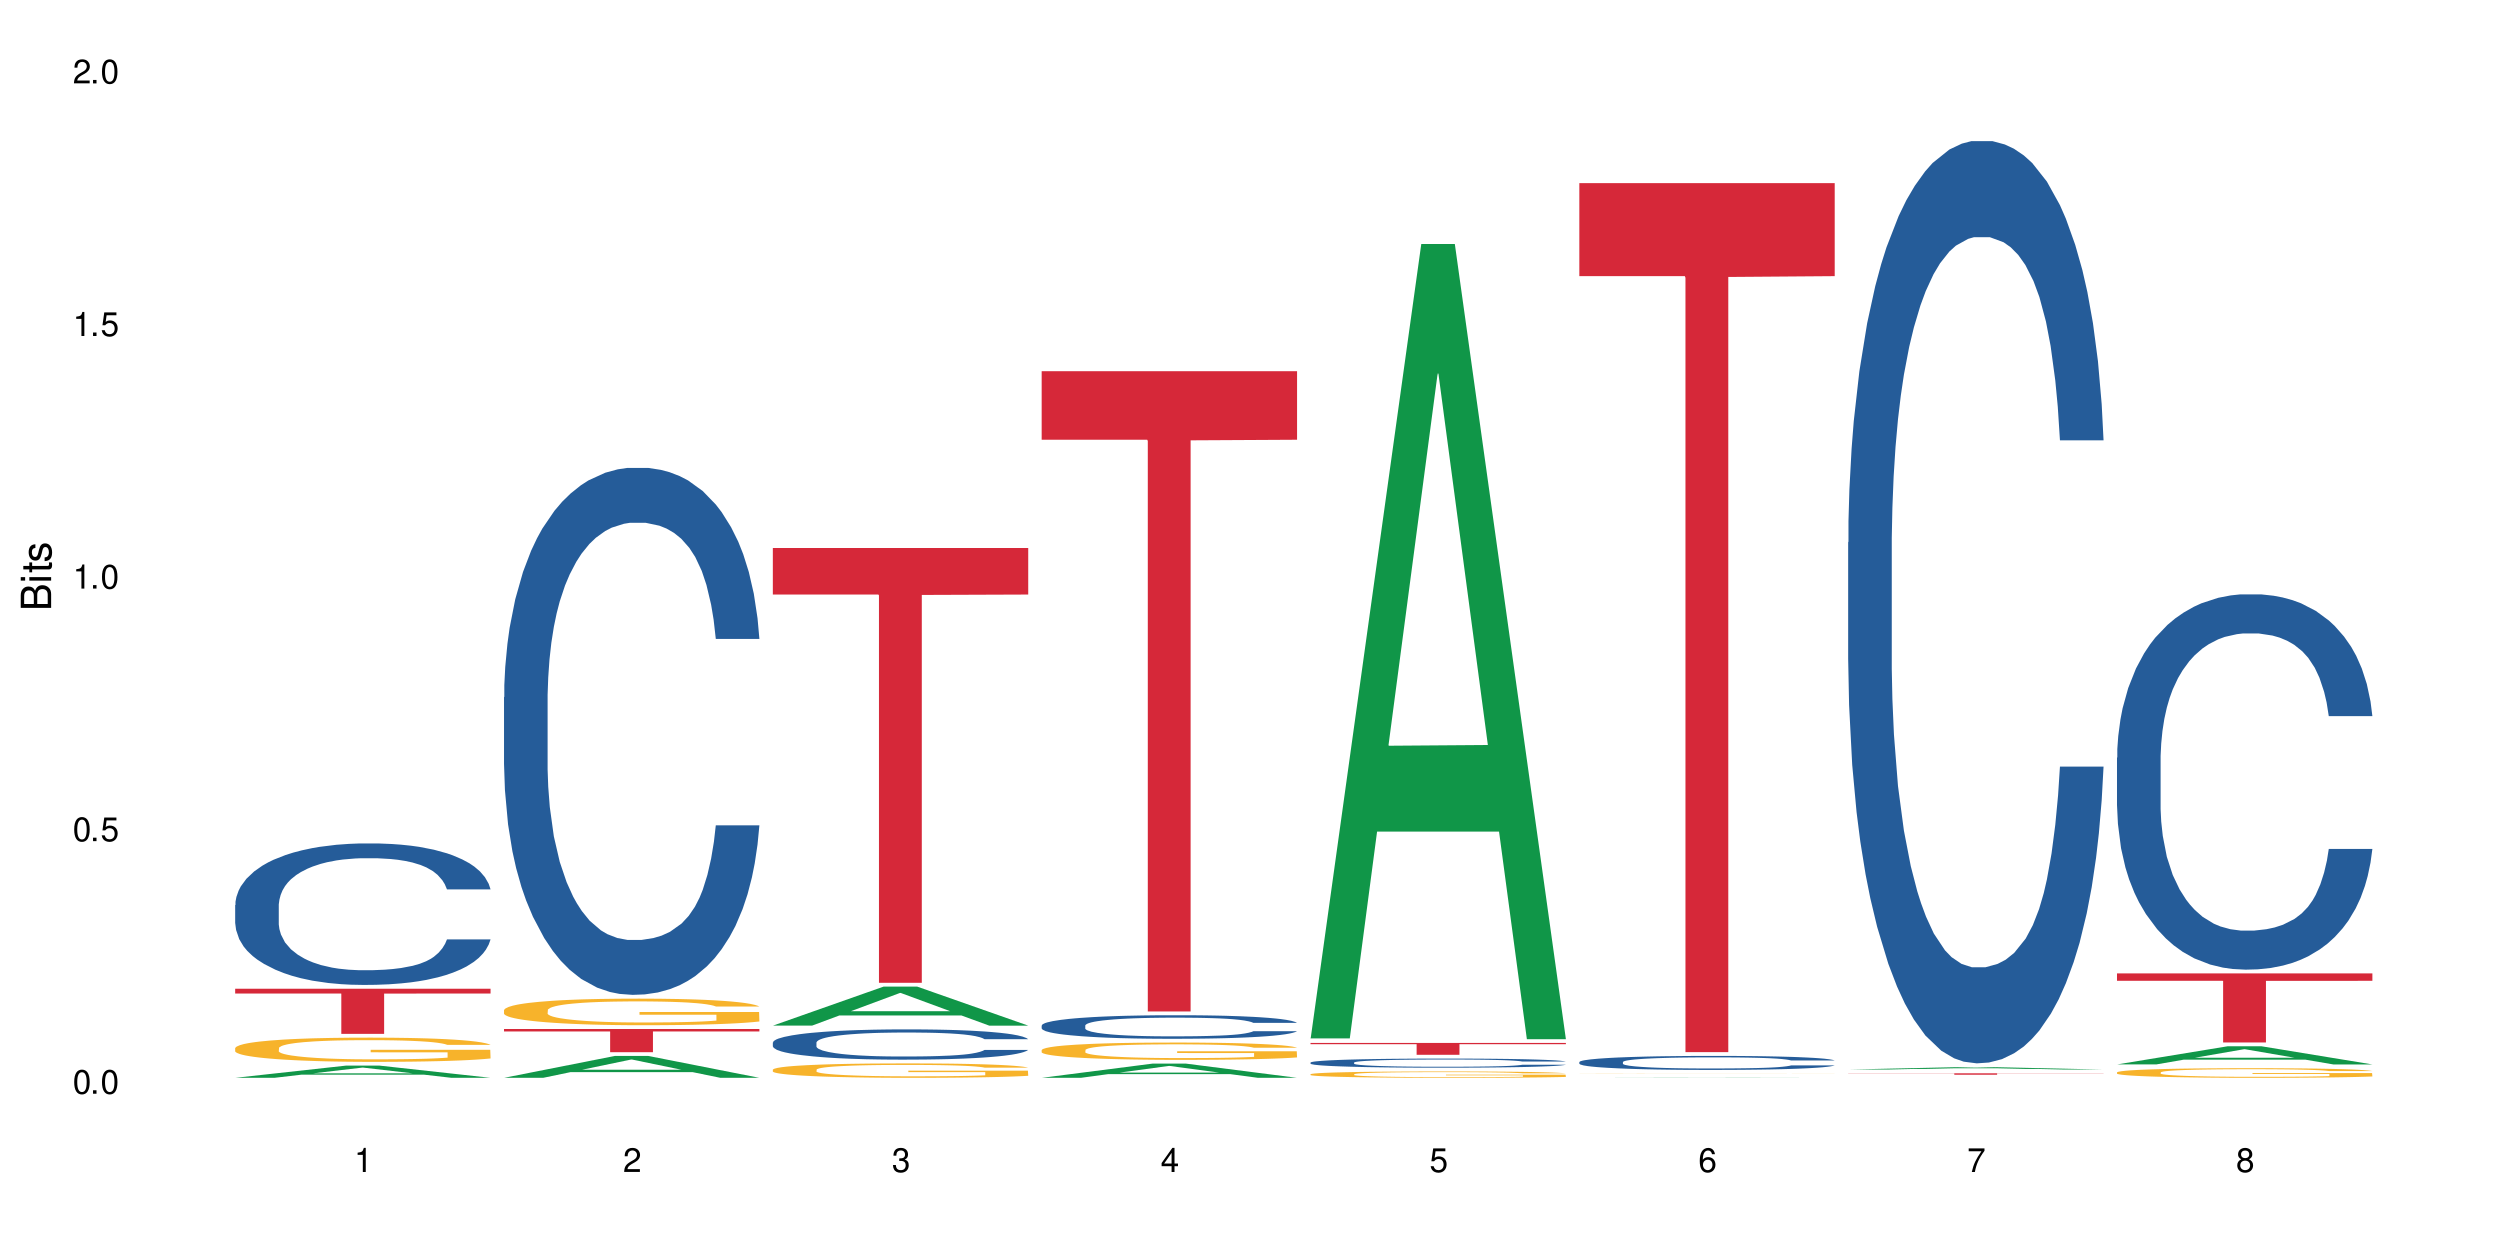 <?xml version="1.0" encoding="UTF-8"?>
<svg xmlns="http://www.w3.org/2000/svg" xmlns:xlink="http://www.w3.org/1999/xlink" width="720" height="360" viewBox="0 0 720 360">
<defs>
<g>
<g id="glyph-0-0">
</g>
<g id="glyph-0-1">
<path d="M 2.641 -6.938 C 2 -6.938 1.422 -6.656 1.078 -6.172 C 0.641 -5.562 0.406 -4.641 0.406 -3.359 C 0.406 -1.016 1.188 0.219 2.641 0.219 C 4.078 0.219 4.859 -1.016 4.859 -3.297 C 4.859 -4.641 4.656 -5.547 4.203 -6.172 C 3.844 -6.656 3.281 -6.938 2.641 -6.938 Z M 2.641 -6.188 C 3.547 -6.188 4 -5.25 4 -3.375 C 4 -1.406 3.562 -0.484 2.625 -0.484 C 1.734 -0.484 1.281 -1.438 1.281 -3.344 C 1.281 -5.25 1.734 -6.188 2.641 -6.188 Z M 2.641 -6.188 "/>
</g>
<g id="glyph-0-2">
<path d="M 1.828 -1 L 0.828 -1 L 0.828 0 L 1.828 0 Z M 1.828 -1 "/>
</g>
<g id="glyph-0-3">
<path d="M 4.562 -6.797 L 1.062 -6.797 L 0.547 -3.094 L 1.328 -3.094 C 1.719 -3.562 2.047 -3.734 2.578 -3.734 C 3.484 -3.734 4.062 -3.109 4.062 -2.094 C 4.062 -1.125 3.484 -0.531 2.578 -0.531 C 1.828 -0.531 1.375 -0.906 1.188 -1.672 L 0.328 -1.672 C 0.453 -1.109 0.547 -0.844 0.75 -0.594 C 1.125 -0.078 1.828 0.219 2.594 0.219 C 3.969 0.219 4.922 -0.781 4.922 -2.219 C 4.922 -3.562 4.031 -4.484 2.719 -4.484 C 2.25 -4.484 1.859 -4.359 1.469 -4.062 L 1.734 -5.969 L 4.562 -5.969 Z M 4.562 -6.797 "/>
</g>
<g id="glyph-0-4">
<path d="M 2.484 -4.938 L 2.484 0 L 3.328 0 L 3.328 -6.938 L 2.766 -6.938 C 2.469 -5.875 2.281 -5.734 0.984 -5.562 L 0.984 -4.938 Z M 2.484 -4.938 "/>
</g>
<g id="glyph-0-5">
<path d="M 4.859 -0.828 L 1.281 -0.828 C 1.359 -1.406 1.672 -1.781 2.5 -2.281 L 3.469 -2.828 C 4.406 -3.344 4.906 -4.062 4.906 -4.906 C 4.906 -5.484 4.672 -6.031 4.266 -6.406 C 3.859 -6.766 3.375 -6.938 2.719 -6.938 C 1.859 -6.938 1.219 -6.625 0.844 -6.031 C 0.609 -5.672 0.5 -5.234 0.484 -4.531 L 1.328 -4.531 C 1.359 -5.016 1.406 -5.281 1.531 -5.516 C 1.75 -5.938 2.188 -6.203 2.703 -6.203 C 3.469 -6.203 4.031 -5.641 4.031 -4.891 C 4.031 -4.344 3.719 -3.859 3.125 -3.516 L 2.234 -3 C 0.812 -2.172 0.406 -1.531 0.328 -0.016 L 4.859 -0.016 Z M 4.859 -0.828 "/>
</g>
<g id="glyph-0-6">
<path d="M 2.125 -3.188 L 2.578 -3.188 C 3.5 -3.188 3.984 -2.766 3.984 -1.922 C 3.984 -1.062 3.469 -0.531 2.594 -0.531 C 1.656 -0.531 1.203 -1 1.156 -2.016 L 0.312 -2.016 C 0.344 -1.453 0.438 -1.094 0.609 -0.781 C 0.953 -0.109 1.625 0.219 2.547 0.219 C 3.953 0.219 4.859 -0.625 4.859 -1.938 C 4.859 -2.828 4.516 -3.297 3.703 -3.594 C 4.344 -3.844 4.656 -4.328 4.656 -5.031 C 4.656 -6.219 3.875 -6.938 2.578 -6.938 C 1.203 -6.938 0.484 -6.172 0.453 -4.703 L 1.297 -4.703 C 1.312 -5.125 1.344 -5.359 1.453 -5.578 C 1.641 -5.969 2.062 -6.203 2.594 -6.203 C 3.344 -6.203 3.797 -5.75 3.797 -5 C 3.797 -4.516 3.609 -4.219 3.25 -4.047 C 3.016 -3.953 2.703 -3.922 2.125 -3.906 Z M 2.125 -3.188 "/>
</g>
<g id="glyph-0-7">
<path d="M 3.141 -1.672 L 3.141 0 L 3.984 0 L 3.984 -1.672 L 4.984 -1.672 L 4.984 -2.438 L 3.984 -2.438 L 3.984 -6.938 L 3.359 -6.938 L 0.266 -2.578 L 0.266 -1.672 Z M 3.141 -2.438 L 1 -2.438 L 3.141 -5.5 Z M 3.141 -2.438 "/>
</g>
<g id="glyph-0-8">
<path d="M 4.781 -5.125 C 4.609 -6.266 3.891 -6.938 2.844 -6.938 C 2.094 -6.938 1.422 -6.578 1.031 -5.953 C 0.594 -5.266 0.406 -4.422 0.406 -3.172 C 0.406 -2 0.578 -1.25 0.984 -0.641 C 1.359 -0.078 1.953 0.219 2.703 0.219 C 3.984 0.219 4.922 -0.75 4.922 -2.094 C 4.922 -3.375 4.062 -4.281 2.844 -4.281 C 2.172 -4.281 1.641 -4.031 1.281 -3.516 C 1.281 -5.234 1.828 -6.188 2.797 -6.188 C 3.391 -6.188 3.797 -5.797 3.938 -5.125 Z M 2.734 -3.531 C 3.547 -3.531 4.062 -2.953 4.062 -2.031 C 4.062 -1.156 3.484 -0.531 2.703 -0.531 C 1.922 -0.531 1.328 -1.188 1.328 -2.078 C 1.328 -2.938 1.906 -3.531 2.734 -3.531 Z M 2.734 -3.531 "/>
</g>
<g id="glyph-0-9">
<path d="M 4.984 -6.797 L 0.438 -6.797 L 0.438 -5.969 L 4.109 -5.969 C 2.5 -3.656 1.828 -2.234 1.328 0 L 2.219 0 C 2.594 -2.172 3.453 -4.047 4.984 -6.094 Z M 4.984 -6.797 "/>
</g>
<g id="glyph-0-10">
<path d="M 3.75 -3.656 C 4.469 -4.094 4.688 -4.438 4.688 -5.078 C 4.688 -6.172 3.844 -6.938 2.641 -6.938 C 1.438 -6.938 0.594 -6.172 0.594 -5.094 C 0.594 -4.438 0.812 -4.094 1.516 -3.656 C 0.734 -3.266 0.359 -2.703 0.359 -1.922 C 0.359 -0.656 1.281 0.219 2.641 0.219 C 3.984 0.219 4.922 -0.656 4.922 -1.922 C 4.922 -2.703 4.531 -3.266 3.75 -3.656 Z M 2.641 -6.188 C 3.359 -6.188 3.812 -5.75 3.812 -5.062 C 3.812 -4.406 3.344 -3.984 2.641 -3.984 C 1.922 -3.984 1.453 -4.406 1.453 -5.078 C 1.453 -5.75 1.922 -6.188 2.641 -6.188 Z M 2.641 -3.266 C 3.484 -3.266 4.062 -2.719 4.062 -1.906 C 4.062 -1.078 3.484 -0.531 2.625 -0.531 C 1.797 -0.531 1.219 -1.094 1.219 -1.906 C 1.219 -2.719 1.781 -3.266 2.641 -3.266 Z M 2.641 -3.266 "/>
</g>
<g id="glyph-1-0">
</g>
<g id="glyph-1-1">
<path d="M 0 -0.953 L 0 -4.891 C 0 -5.719 -0.234 -6.344 -0.734 -6.797 C -1.188 -7.234 -1.812 -7.469 -2.5 -7.469 C -3.547 -7.469 -4.188 -7 -4.625 -5.875 C -4.984 -6.688 -5.625 -7.094 -6.531 -7.094 C -7.172 -7.094 -7.734 -6.859 -8.141 -6.391 C -8.562 -5.922 -8.75 -5.344 -8.75 -4.5 L -8.75 -0.953 Z M -4.984 -2.062 L -7.766 -2.062 L -7.766 -4.219 C -7.766 -4.844 -7.688 -5.203 -7.453 -5.5 C -7.219 -5.812 -6.859 -5.969 -6.375 -5.969 C -5.891 -5.969 -5.531 -5.812 -5.297 -5.5 C -5.062 -5.203 -4.984 -4.844 -4.984 -4.219 Z M -0.984 -2.062 L -4 -2.062 L -4 -4.781 C -4 -5.766 -3.438 -6.359 -2.484 -6.359 C -1.547 -6.359 -0.984 -5.766 -0.984 -4.781 Z M -0.984 -2.062 "/>
</g>
<g id="glyph-1-2">
<path d="M -6.281 -1.797 L -6.281 -0.797 L 0 -0.797 L 0 -1.797 Z M -8.75 -1.797 L -8.75 -0.797 L -7.484 -0.797 L -7.484 -1.797 Z M -8.75 -1.797 "/>
</g>
<g id="glyph-1-3">
<path d="M -6.281 -3.047 L -6.281 -2.016 L -8.016 -2.016 L -8.016 -1.016 L -6.281 -1.016 L -6.281 -0.172 L -5.469 -0.172 L -5.469 -1.016 L -0.719 -1.016 C -0.078 -1.016 0.281 -1.453 0.281 -2.234 C 0.281 -2.5 0.25 -2.719 0.188 -3.047 L -0.641 -3.047 C -0.609 -2.906 -0.594 -2.766 -0.594 -2.562 C -0.594 -2.141 -0.719 -2.016 -1.156 -2.016 L -5.469 -2.016 L -5.469 -3.047 Z M -6.281 -3.047 "/>
</g>
<g id="glyph-1-4">
<path d="M -4.531 -5.25 C -5.766 -5.25 -6.469 -4.422 -6.469 -2.969 C -6.469 -1.516 -5.719 -0.562 -4.547 -0.562 C -3.562 -0.562 -3.094 -1.062 -2.734 -2.562 L -2.516 -3.484 C -2.344 -4.188 -2.094 -4.469 -1.641 -4.469 C -1.047 -4.469 -0.641 -3.875 -0.641 -3 C -0.641 -2.453 -0.797 -2 -1.062 -1.75 C -1.25 -1.594 -1.422 -1.531 -1.875 -1.469 L -1.875 -0.406 C -0.422 -0.453 0.281 -1.266 0.281 -2.922 C 0.281 -4.5 -0.5 -5.516 -1.719 -5.516 C -2.656 -5.516 -3.172 -4.984 -3.469 -3.734 L -3.703 -2.766 C -3.891 -1.953 -4.156 -1.609 -4.594 -1.609 C -5.188 -1.609 -5.547 -2.125 -5.547 -2.938 C -5.547 -3.75 -5.203 -4.172 -4.531 -4.203 Z M -4.531 -5.25 "/>
</g>
</g>
</defs>
<rect x="-72" y="-36" width="864" height="432" fill="rgb(100%, 100%, 100%)" fill-opacity="1"/>
<path fill-rule="nonzero" fill="rgb(6.275%, 58.824%, 28.235%)" fill-opacity="1" d="M 67.73 310.41 L 67.809 310.406 L 99.637 306.898 L 109.301 306.898 L 141.281 310.414 L 130.047 310.414 L 122.031 309.496 L 86.906 309.496 L 79.047 310.41 L 67.73 310.41 L 90.285 309.117 L 118.809 309.113 L 104.586 307.473 L 104.43 307.469 L 104.27 307.48 L 90.207 309.113 L 90.285 309.117 Z M 67.73 310.41 "/>
<path fill-rule="nonzero" fill="rgb(14.51%, 36.078%, 60%)" fill-opacity="1" d="M 67.73 260.652 L 67.82 260.613 L 67.82 259.719 L 68.09 258.305 L 68.719 256.516 L 69.344 255.289 L 70.961 253.09 L 73.203 250.969 L 75.535 249.332 L 77.238 248.363 L 78.766 247.617 L 82.262 246.238 L 84.504 245.531 L 86.926 244.898 L 89.887 244.266 L 92.039 243.895 L 96.883 243.297 L 100.469 243.039 L 103.25 242.926 L 109.262 242.926 L 112.848 243.074 L 115.449 243.262 L 118.32 243.559 L 120.742 243.895 L 124.957 244.715 L 128.727 245.754 L 130.43 246.352 L 133.121 247.508 L 135.184 248.621 L 136.617 249.59 L 138.234 250.969 L 139.668 252.645 L 140.746 254.543 L 141.281 256.145 L 128.727 256.145 L 128.098 254.656 L 127.379 253.5 L 126.035 251.973 L 124.688 250.895 L 122.805 249.816 L 121.102 249.105 L 118.77 248.398 L 116.707 247.953 L 114.555 247.617 L 112.488 247.395 L 108.543 247.172 L 103.969 247.172 L 102.266 247.246 L 98.766 247.543 L 96.883 247.805 L 94.191 248.324 L 92.309 248.809 L 90.066 249.555 L 88.539 250.188 L 86.656 251.156 L 85.312 252.012 L 83.785 253.242 L 82.891 254.172 L 82.082 255.215 L 81.363 256.441 L 80.828 257.746 L 80.469 259.125 L 80.289 260.465 L 80.289 266.234 L 80.469 267.578 L 80.918 269.141 L 82.082 271.41 L 83.785 273.387 L 85.762 274.949 L 87.645 276.066 L 88.719 276.586 L 90.156 277.184 L 92.398 277.93 L 95.629 278.672 L 97.512 278.973 L 100.383 279.27 L 103.34 279.418 L 107.289 279.418 L 110.785 279.27 L 113.117 279.082 L 115.539 278.785 L 118.859 278.152 L 120.922 277.555 L 122.715 276.848 L 124.062 276.141 L 124.957 275.547 L 126.305 274.391 L 127.379 273.125 L 128.188 271.82 L 128.727 270.555 L 141.281 270.555 L 140.746 272.047 L 139.938 273.496 L 139.129 274.578 L 137.875 275.879 L 136.441 277.035 L 134.375 278.34 L 132.672 279.195 L 130.43 280.125 L 128.367 280.832 L 126.125 281.465 L 122.805 282.211 L 120.652 282.582 L 118.32 282.918 L 115.539 283.215 L 112.043 283.477 L 108.273 283.625 L 104.777 283.664 L 101.008 283.59 L 98.227 283.438 L 94.551 283.105 L 89.977 282.434 L 86.656 281.727 L 84.055 281.02 L 81.812 280.273 L 79.301 279.27 L 76.074 277.629 L 74.098 276.363 L 72.754 275.32 L 71.23 273.871 L 70.152 272.566 L 68.898 270.48 L 68 267.836 L 67.73 265.789 Z M 67.73 260.652 "/>
<path fill-rule="nonzero" fill="rgb(96.863%, 70.196%, 16.863%)" fill-opacity="1" d="M 67.73 301.828 L 67.82 301.82 L 67.82 301.691 L 68.18 301.406 L 69.078 301.012 L 70.242 300.684 L 71.5 300.43 L 72.305 300.297 L 73.652 300.105 L 74.816 299.965 L 77.777 299.68 L 81.543 299.41 L 83.609 299.297 L 85.941 299.188 L 89.258 299.066 L 90.785 299.023 L 95.449 298.922 L 100.738 298.855 L 106.57 298.836 L 109.262 298.844 L 112.938 298.867 L 117.961 298.938 L 120.832 299.004 L 123.074 299.066 L 125.406 299.148 L 128.277 299.277 L 130.969 299.43 L 133.121 299.582 L 135.273 299.773 L 137.066 299.977 L 138.594 300.199 L 139.938 300.469 L 140.746 300.691 L 141.281 300.914 L 128.816 300.914 L 128.098 300.691 L 127.289 300.52 L 125.945 300.309 L 124.598 300.156 L 123.254 300.035 L 120.742 299.871 L 118.59 299.77 L 115.898 299.68 L 113.297 299.621 L 110.336 299.582 L 108.543 299.57 L 103.789 299.57 L 99.484 299.613 L 96.973 299.664 L 95.18 299.715 L 92.668 299.812 L 91.141 299.891 L 90.246 299.941 L 87.555 300.137 L 85.762 300.316 L 84.773 300.438 L 83.52 300.629 L 82.621 300.801 L 81.633 301.055 L 81.098 301.246 L 80.379 301.68 L 80.289 302.828 L 80.559 303.07 L 81.098 303.332 L 81.812 303.559 L 82.891 303.801 L 83.965 303.988 L 85.852 304.234 L 87.465 304.402 L 88.719 304.512 L 91.141 304.684 L 92.129 304.738 L 94.461 304.855 L 96.883 304.941 L 99.844 305.02 L 102.086 305.059 L 105.672 305.09 L 110.246 305.09 L 115.629 305.051 L 119.039 305 L 121.371 304.949 L 122.895 304.906 L 124.777 304.836 L 126.125 304.77 L 127.379 304.699 L 128.906 304.594 L 128.906 303.07 L 106.75 303.062 L 106.75 302.348 L 141.195 302.344 L 141.281 304.836 L 139.398 305.008 L 137.066 305.172 L 134.824 305.301 L 132.492 305.41 L 129.176 305.531 L 126.484 305.605 L 122.355 305.695 L 118.59 305.754 L 114.645 305.789 L 111.145 305.809 L 107.02 305.816 L 103.34 305.805 L 99.395 305.766 L 96.254 305.715 L 93.383 305.652 L 90.516 305.566 L 86.926 305.434 L 84.594 305.324 L 82.172 305.191 L 79.75 305.031 L 77.598 304.859 L 76.164 304.727 L 74.727 304.574 L 73.203 304.383 L 71.766 304.164 L 70.691 303.969 L 69.703 303.746 L 68.988 303.535 L 68.27 303.246 L 67.91 303.02 L 67.73 302.82 Z M 67.73 301.828 "/>
<path fill-rule="nonzero" fill="rgb(83.922%, 15.686%, 22.353%)" fill-opacity="1" d="M 67.73 284.746 L 141.281 284.746 L 141.281 286.137 L 110.629 286.152 L 110.629 297.754 L 98.297 297.754 L 98.297 286.164 L 98.117 286.137 L 67.73 286.137 Z M 67.73 284.746 "/>
<path fill-rule="nonzero" fill="rgb(6.275%, 58.824%, 28.235%)" fill-opacity="1" d="M 145.156 310.406 L 145.234 310.402 L 177.059 304.117 L 186.723 304.117 L 218.707 310.414 L 207.469 310.414 L 199.453 308.77 L 164.328 308.77 L 156.469 310.406 L 145.156 310.406 L 167.707 308.09 L 196.23 308.082 L 182.008 305.145 L 181.852 305.141 L 181.695 305.156 L 167.629 308.082 L 167.707 308.09 Z M 145.156 310.406 "/>
<path fill-rule="nonzero" fill="rgb(14.51%, 36.078%, 60%)" fill-opacity="1" d="M 145.156 200.789 L 145.242 200.652 L 145.242 197.324 L 145.512 192.051 L 146.141 185.391 L 146.77 180.812 L 148.383 172.629 L 150.625 164.723 L 152.957 158.617 L 154.664 155.012 L 156.188 152.234 L 159.684 147.102 L 161.93 144.469 L 164.352 142.109 L 167.309 139.75 L 169.461 138.363 L 174.305 136.145 L 177.895 135.172 L 180.676 134.758 L 186.684 134.758 L 190.273 135.312 L 192.875 136.004 L 195.742 137.113 L 198.164 138.363 L 202.383 141.414 L 206.148 145.301 L 207.852 147.52 L 210.543 151.82 L 212.605 155.98 L 214.043 159.59 L 215.656 164.723 L 217.094 170.965 L 218.168 178.039 L 218.707 184.004 L 206.148 184.004 L 205.52 178.457 L 204.805 174.156 L 203.457 168.469 L 202.113 164.445 L 200.23 160.422 L 198.523 157.785 L 196.191 155.148 L 194.129 153.484 L 191.977 152.234 L 189.914 151.402 L 185.969 150.57 L 181.391 150.57 L 179.688 150.848 L 176.191 151.957 L 174.305 152.93 L 171.613 154.871 L 169.73 156.676 L 167.488 159.449 L 165.965 161.809 L 164.082 165.414 L 162.734 168.605 L 161.211 173.184 L 160.312 176.652 L 159.508 180.535 L 158.789 185.113 L 158.25 189.969 L 157.891 195.102 L 157.711 200.098 L 157.711 221.598 L 157.891 226.594 L 158.34 232.422 L 159.508 240.883 L 161.211 248.234 L 163.184 254.062 L 165.066 258.223 L 166.145 260.164 L 167.578 262.387 L 169.82 265.16 L 173.051 267.934 L 174.934 269.043 L 177.805 270.152 L 180.766 270.707 L 184.711 270.707 L 188.211 270.152 L 190.543 269.461 L 192.965 268.352 L 196.281 265.992 L 198.344 263.773 L 200.141 261.137 L 201.484 258.5 L 202.383 256.281 L 203.727 251.98 L 204.805 247.266 L 205.609 242.41 L 206.148 237.691 L 218.707 237.691 L 218.168 243.242 L 217.359 248.652 L 216.555 252.676 L 215.297 257.531 L 213.863 261.832 L 211.801 266.688 L 210.094 269.875 L 207.852 273.344 L 205.789 275.98 L 203.547 278.34 L 200.23 281.113 L 198.074 282.5 L 195.742 283.75 L 192.965 284.859 L 189.465 285.832 L 185.699 286.387 L 182.199 286.523 L 178.434 286.246 L 175.652 285.691 L 171.973 284.441 L 167.398 281.945 L 164.082 279.309 L 161.48 276.676 L 159.238 273.898 L 156.727 270.152 L 153.496 264.051 L 151.523 259.332 L 150.176 255.449 L 148.652 250.039 L 147.574 245.184 L 146.32 237.414 L 145.422 227.566 L 145.156 219.934 Z M 145.156 200.789 "/>
<path fill-rule="nonzero" fill="rgb(96.863%, 70.196%, 16.863%)" fill-opacity="1" d="M 145.156 290.887 L 145.242 290.879 L 145.242 290.738 L 145.602 290.426 L 146.5 289.992 L 147.664 289.637 L 148.922 289.355 L 149.73 289.207 L 151.074 289 L 152.242 288.844 L 155.199 288.531 L 158.969 288.238 L 161.031 288.109 L 163.363 287.992 L 166.684 287.859 L 168.207 287.809 L 172.871 287.699 L 178.164 287.629 L 183.992 287.605 L 186.684 287.613 L 190.363 287.641 L 195.387 287.719 L 198.254 287.789 L 200.496 287.859 L 202.828 287.949 L 205.699 288.09 L 208.391 288.258 L 210.543 288.426 L 212.695 288.637 L 214.492 288.859 L 216.016 289.105 L 217.359 289.398 L 218.168 289.641 L 218.707 289.887 L 206.238 289.887 L 205.52 289.641 L 204.715 289.453 L 203.367 289.223 L 202.023 289.055 L 200.676 288.922 L 198.164 288.738 L 196.012 288.629 L 193.32 288.531 L 190.723 288.469 L 187.762 288.426 L 185.969 288.41 L 181.211 288.41 L 176.906 288.461 L 174.395 288.516 L 172.602 288.57 L 170.09 288.676 L 168.566 288.762 L 167.668 288.816 L 164.977 289.035 L 163.184 289.23 L 162.195 289.363 L 160.941 289.57 L 160.043 289.762 L 159.059 290.039 L 158.52 290.25 L 157.801 290.727 L 157.711 291.984 L 157.98 292.25 L 158.52 292.535 L 159.238 292.789 L 160.312 293.055 L 161.391 293.258 L 163.273 293.531 L 164.887 293.711 L 166.145 293.832 L 168.566 294.02 L 169.551 294.082 L 171.883 294.207 L 174.305 294.305 L 177.266 294.391 L 179.508 294.434 L 183.098 294.465 L 187.672 294.465 L 193.055 294.426 L 196.461 294.367 L 198.793 294.312 L 200.32 294.266 L 202.203 294.188 L 203.547 294.117 L 204.805 294.039 L 206.328 293.922 L 206.328 292.25 L 184.172 292.242 L 184.172 291.461 L 218.617 291.453 L 218.707 294.188 L 216.824 294.375 L 214.492 294.559 L 212.25 294.699 L 209.918 294.816 L 206.598 294.949 L 203.906 295.031 L 199.781 295.133 L 196.012 295.195 L 192.066 295.234 L 188.566 295.258 L 184.441 295.266 L 180.766 295.25 L 176.816 295.207 L 173.68 295.152 L 170.809 295.082 L 167.938 294.992 L 164.352 294.844 L 162.016 294.727 L 159.594 294.578 L 157.172 294.402 L 155.02 294.215 L 153.586 294.066 L 152.152 293.898 L 150.625 293.691 L 149.191 293.453 L 148.113 293.234 L 147.129 292.992 L 146.41 292.762 L 145.691 292.445 L 145.332 292.195 L 145.156 291.977 Z M 145.156 290.887 "/>
<path fill-rule="nonzero" fill="rgb(83.922%, 15.686%, 22.353%)" fill-opacity="1" d="M 145.156 296.348 L 218.707 296.348 L 218.707 297.062 L 188.051 297.07 L 188.051 303.031 L 175.719 303.031 L 175.719 297.074 L 175.539 297.062 L 145.156 297.062 Z M 145.156 296.348 "/>
<path fill-rule="nonzero" fill="rgb(6.275%, 58.824%, 28.235%)" fill-opacity="1" d="M 222.578 295.371 L 222.656 295.363 L 254.48 284.141 L 264.148 284.141 L 296.129 295.383 L 284.895 295.383 L 276.879 292.449 L 241.75 292.449 L 233.895 295.371 L 222.578 295.371 L 245.129 291.234 L 273.656 291.223 L 259.434 285.977 L 259.273 285.965 L 259.117 285.996 L 245.051 291.223 L 245.129 291.234 Z M 222.578 295.371 "/>
<path fill-rule="nonzero" fill="rgb(14.51%, 36.078%, 60%)" fill-opacity="1" d="M 222.578 300.258 L 222.668 300.25 L 222.668 300.059 L 222.938 299.754 L 223.562 299.371 L 224.191 299.109 L 225.809 298.641 L 228.051 298.188 L 230.383 297.836 L 232.086 297.629 L 233.609 297.469 L 237.109 297.176 L 239.352 297.023 L 241.773 296.887 L 244.734 296.754 L 246.887 296.672 L 251.73 296.547 L 255.316 296.492 L 258.098 296.465 L 264.109 296.465 L 267.695 296.5 L 270.297 296.539 L 273.168 296.602 L 275.59 296.672 L 279.805 296.848 L 283.57 297.07 L 285.277 297.199 L 287.969 297.445 L 290.031 297.684 L 291.465 297.891 L 293.082 298.188 L 294.516 298.543 L 295.59 298.949 L 296.129 299.293 L 283.57 299.293 L 282.945 298.977 L 282.227 298.727 L 280.883 298.402 L 279.535 298.172 L 277.652 297.941 L 275.949 297.789 L 273.617 297.637 L 271.551 297.543 L 269.398 297.469 L 267.336 297.422 L 263.391 297.375 L 258.816 297.375 L 257.109 297.391 L 253.613 297.453 L 251.73 297.508 L 249.039 297.621 L 247.156 297.727 L 244.914 297.883 L 243.387 298.02 L 241.504 298.227 L 240.16 298.41 L 238.633 298.672 L 237.738 298.871 L 236.93 299.094 L 236.211 299.355 L 235.672 299.637 L 235.316 299.93 L 235.137 300.219 L 235.137 301.453 L 235.316 301.738 L 235.762 302.074 L 236.93 302.559 L 238.633 302.98 L 240.605 303.316 L 242.492 303.555 L 243.566 303.664 L 245.004 303.793 L 247.246 303.953 L 250.473 304.109 L 252.355 304.176 L 255.227 304.238 L 258.188 304.27 L 262.133 304.27 L 265.633 304.238 L 267.965 304.199 L 270.387 304.133 L 273.707 304 L 275.77 303.871 L 277.562 303.719 L 278.906 303.57 L 279.805 303.441 L 281.148 303.195 L 282.227 302.926 L 283.035 302.645 L 283.57 302.375 L 296.129 302.375 L 295.59 302.695 L 294.785 303.004 L 293.977 303.234 L 292.723 303.512 L 291.285 303.762 L 289.223 304.039 L 287.52 304.223 L 285.277 304.422 L 283.215 304.574 L 280.973 304.707 L 277.652 304.867 L 275.5 304.945 L 273.168 305.02 L 270.387 305.082 L 266.887 305.137 L 263.121 305.168 L 259.621 305.18 L 255.855 305.16 L 253.074 305.129 L 249.398 305.059 L 244.824 304.914 L 241.504 304.766 L 238.902 304.613 L 236.66 304.453 L 234.148 304.238 L 230.918 303.887 L 228.945 303.617 L 227.602 303.395 L 226.074 303.082 L 225 302.805 L 223.742 302.359 L 222.848 301.793 L 222.578 301.355 Z M 222.578 300.258 "/>
<path fill-rule="nonzero" fill="rgb(96.863%, 70.196%, 16.863%)" fill-opacity="1" d="M 222.578 308.039 L 222.668 308.035 L 222.668 307.961 L 223.027 307.789 L 223.922 307.555 L 225.09 307.359 L 226.344 307.211 L 227.152 307.129 L 228.496 307.016 L 229.664 306.934 L 232.625 306.762 L 236.391 306.602 L 238.453 306.535 L 240.785 306.469 L 244.105 306.398 L 245.629 306.371 L 250.293 306.309 L 255.586 306.273 L 261.418 306.262 L 264.109 306.266 L 267.785 306.281 L 272.809 306.32 L 275.68 306.359 L 277.922 306.398 L 280.254 306.445 L 283.125 306.523 L 285.816 306.613 L 287.969 306.703 L 290.121 306.82 L 291.914 306.941 L 293.438 307.074 L 294.785 307.23 L 295.59 307.363 L 296.129 307.496 L 283.66 307.496 L 282.945 307.363 L 282.137 307.262 L 280.793 307.137 L 279.445 307.047 L 278.102 306.973 L 275.59 306.875 L 273.438 306.816 L 270.746 306.762 L 268.145 306.727 L 265.184 306.703 L 263.391 306.695 L 258.637 306.695 L 254.332 306.723 L 251.82 306.754 L 250.023 306.785 L 247.512 306.84 L 245.988 306.887 L 245.094 306.918 L 242.402 307.035 L 240.605 307.141 L 239.621 307.211 L 238.363 307.328 L 237.469 307.43 L 236.48 307.582 L 235.941 307.695 L 235.227 307.953 L 235.137 308.633 L 235.406 308.777 L 235.941 308.934 L 236.66 309.07 L 237.738 309.215 L 238.812 309.324 L 240.695 309.473 L 242.312 309.57 L 243.566 309.637 L 245.988 309.738 L 246.977 309.773 L 249.309 309.84 L 251.73 309.895 L 254.691 309.938 L 256.934 309.961 L 260.52 309.98 L 265.094 309.98 L 270.477 309.957 L 273.887 309.926 L 276.219 309.898 L 277.742 309.871 L 279.625 309.828 L 280.973 309.793 L 282.227 309.75 L 283.75 309.684 L 283.75 308.777 L 261.598 308.773 L 261.598 308.352 L 296.039 308.348 L 296.129 309.828 L 294.246 309.93 L 291.914 310.031 L 289.672 310.105 L 287.34 310.172 L 284.02 310.242 L 281.328 310.289 L 277.203 310.34 L 273.438 310.375 L 269.488 310.398 L 265.992 310.41 L 261.867 310.414 L 258.188 310.406 L 254.242 310.383 L 251.102 310.352 L 248.23 310.312 L 245.359 310.266 L 241.773 310.184 L 239.441 310.121 L 237.02 310.043 L 234.598 309.945 L 232.445 309.844 L 231.008 309.766 L 229.574 309.672 L 228.051 309.559 L 226.613 309.43 L 225.539 309.312 L 224.551 309.18 L 223.832 309.055 L 223.117 308.887 L 222.758 308.75 L 222.578 308.633 Z M 222.578 308.039 "/>
<path fill-rule="nonzero" fill="rgb(83.922%, 15.686%, 22.353%)" fill-opacity="1" d="M 222.578 157.82 L 296.129 157.82 L 296.129 171.227 L 265.477 171.344 L 265.477 283.055 L 253.141 283.055 L 253.141 171.461 L 252.965 171.227 L 222.578 171.227 Z M 222.578 157.82 "/>
<path fill-rule="nonzero" fill="rgb(6.275%, 58.824%, 28.235%)" fill-opacity="1" d="M 300 310.41 L 300.078 310.406 L 331.906 306.324 L 341.57 306.324 L 373.555 310.414 L 362.316 310.414 L 354.301 309.348 L 319.176 309.348 L 311.316 310.41 L 300 310.41 L 322.555 308.906 L 351.078 308.902 L 336.855 306.992 L 336.699 306.988 L 336.543 307 L 322.477 308.902 L 322.555 308.906 Z M 300 310.41 "/>
<path fill-rule="nonzero" fill="rgb(14.51%, 36.078%, 60%)" fill-opacity="1" d="M 300 295.34 L 300.09 295.332 L 300.09 295.184 L 300.359 294.949 L 300.988 294.648 L 301.617 294.445 L 303.23 294.078 L 305.473 293.727 L 307.805 293.453 L 309.508 293.293 L 311.035 293.168 L 314.531 292.938 L 316.773 292.82 L 319.195 292.715 L 322.156 292.609 L 324.309 292.547 L 329.152 292.449 L 332.742 292.406 L 335.52 292.387 L 341.531 292.387 L 345.117 292.41 L 347.719 292.441 L 350.59 292.492 L 353.012 292.547 L 357.227 292.684 L 360.996 292.859 L 362.699 292.957 L 365.391 293.148 L 367.453 293.336 L 368.891 293.496 L 370.504 293.727 L 371.938 294.004 L 373.016 294.32 L 373.555 294.59 L 360.996 294.59 L 360.367 294.34 L 359.648 294.148 L 358.305 293.895 L 356.961 293.715 L 355.074 293.535 L 353.371 293.414 L 351.039 293.297 L 348.977 293.223 L 346.824 293.168 L 344.762 293.129 L 340.812 293.094 L 336.238 293.094 L 334.535 293.105 L 331.035 293.156 L 329.152 293.199 L 326.461 293.285 L 324.578 293.367 L 322.336 293.488 L 320.812 293.594 L 318.926 293.758 L 317.582 293.898 L 316.059 294.105 L 315.16 294.258 L 314.352 294.434 L 313.637 294.637 L 313.098 294.855 L 312.738 295.086 L 312.559 295.309 L 312.559 296.27 L 312.738 296.492 L 313.188 296.754 L 314.352 297.133 L 316.059 297.461 L 318.031 297.719 L 319.914 297.906 L 320.992 297.992 L 322.426 298.094 L 324.668 298.215 L 327.898 298.34 L 329.781 298.391 L 332.652 298.441 L 335.609 298.465 L 339.559 298.465 L 343.055 298.441 L 345.387 298.41 L 347.809 298.359 L 351.129 298.254 L 353.191 298.156 L 354.984 298.035 L 356.332 297.918 L 357.227 297.82 L 358.574 297.629 L 359.648 297.418 L 360.457 297.199 L 360.996 296.988 L 373.555 296.988 L 373.016 297.238 L 372.207 297.477 L 371.402 297.656 L 370.145 297.875 L 368.711 298.066 L 366.645 298.285 L 364.941 298.426 L 362.699 298.582 L 360.637 298.699 L 358.395 298.805 L 355.074 298.93 L 352.922 298.992 L 350.59 299.047 L 347.809 299.098 L 344.312 299.141 L 340.543 299.164 L 337.047 299.172 L 333.277 299.16 L 330.5 299.133 L 326.82 299.078 L 322.246 298.969 L 318.926 298.848 L 316.324 298.73 L 314.082 298.605 L 311.57 298.441 L 308.344 298.168 L 306.371 297.957 L 305.023 297.781 L 303.5 297.539 L 302.422 297.324 L 301.168 296.977 L 300.27 296.535 L 300 296.195 Z M 300 295.34 "/>
<path fill-rule="nonzero" fill="rgb(96.863%, 70.196%, 16.863%)" fill-opacity="1" d="M 300 302.391 L 300.09 302.387 L 300.09 302.297 L 300.449 302.09 L 301.348 301.809 L 302.512 301.574 L 303.77 301.395 L 304.574 301.297 L 305.922 301.16 L 307.086 301.062 L 310.047 300.855 L 313.816 300.664 L 315.879 300.582 L 318.211 300.504 L 321.527 300.418 L 323.055 300.387 L 327.719 300.312 L 333.012 300.27 L 338.84 300.254 L 341.531 300.258 L 345.207 300.277 L 350.23 300.328 L 353.102 300.375 L 355.344 300.418 L 357.676 300.477 L 360.547 300.57 L 363.238 300.68 L 365.391 300.789 L 367.543 300.926 L 369.336 301.07 L 370.863 301.23 L 372.207 301.422 L 373.016 301.582 L 373.555 301.738 L 361.086 301.738 L 360.367 301.582 L 359.559 301.457 L 358.215 301.309 L 356.871 301.199 L 355.523 301.109 L 353.012 300.992 L 350.859 300.922 L 348.168 300.855 L 345.566 300.816 L 342.609 300.789 L 340.812 300.777 L 336.059 300.777 L 331.754 300.812 L 329.242 300.848 L 327.449 300.883 L 324.938 300.953 L 323.414 301.008 L 322.516 301.043 L 319.824 301.184 L 318.031 301.312 L 317.043 301.398 L 315.789 301.535 L 314.891 301.656 L 313.902 301.84 L 313.367 301.977 L 312.648 302.285 L 312.559 303.105 L 312.828 303.277 L 313.367 303.465 L 314.082 303.629 L 315.16 303.805 L 316.234 303.934 L 318.121 304.113 L 319.734 304.23 L 320.992 304.309 L 323.414 304.43 L 324.398 304.473 L 326.73 304.555 L 329.152 304.617 L 332.113 304.672 L 334.355 304.699 L 337.941 304.723 L 342.52 304.723 L 347.898 304.695 L 351.309 304.66 L 353.641 304.621 L 355.164 304.59 L 357.047 304.539 L 358.395 304.496 L 359.648 304.445 L 361.176 304.367 L 361.176 303.277 L 339.02 303.273 L 339.02 302.766 L 373.465 302.762 L 373.555 304.539 L 371.668 304.664 L 369.336 304.781 L 367.094 304.871 L 364.762 304.949 L 361.445 305.035 L 358.754 305.09 L 354.629 305.156 L 350.859 305.195 L 346.914 305.223 L 343.414 305.238 L 339.289 305.242 L 335.609 305.234 L 331.664 305.207 L 328.523 305.168 L 325.656 305.125 L 322.785 305.062 L 319.195 304.969 L 316.863 304.891 L 314.441 304.797 L 312.02 304.684 L 309.867 304.559 L 308.434 304.465 L 306.996 304.355 L 305.473 304.219 L 304.039 304.062 L 302.961 303.922 L 301.973 303.762 L 301.258 303.613 L 300.539 303.406 L 300.18 303.242 L 300 303.102 Z M 300 302.391 "/>
<path fill-rule="nonzero" fill="rgb(83.922%, 15.686%, 22.353%)" fill-opacity="1" d="M 300 106.906 L 373.555 106.906 L 373.555 126.645 L 342.898 126.816 L 342.898 291.301 L 330.566 291.301 L 330.566 126.988 L 330.387 126.645 L 300 126.645 Z M 300 106.906 "/>
<path fill-rule="nonzero" fill="rgb(6.275%, 58.824%, 28.235%)" fill-opacity="1" d="M 377.426 299.066 L 377.504 298.848 L 409.328 70.273 L 418.992 70.273 L 450.977 299.281 L 439.738 299.281 L 431.723 239.5 L 396.598 239.5 L 388.738 299.066 L 377.426 299.066 L 399.977 214.773 L 428.504 214.559 L 414.277 107.691 L 414.121 107.477 L 413.965 108.121 L 399.898 214.559 L 399.977 214.773 Z M 377.426 299.066 "/>
<path fill-rule="nonzero" fill="rgb(14.51%, 36.078%, 60%)" fill-opacity="1" d="M 377.426 306.012 L 377.516 306.012 L 377.516 305.953 L 377.781 305.863 L 378.41 305.746 L 379.039 305.668 L 380.652 305.523 L 382.895 305.387 L 385.227 305.281 L 386.934 305.219 L 388.457 305.172 L 391.957 305.082 L 394.199 305.039 L 396.621 304.996 L 399.578 304.957 L 401.734 304.934 L 406.574 304.895 L 410.164 304.875 L 412.945 304.871 L 418.953 304.871 L 422.543 304.879 L 425.145 304.891 L 428.016 304.91 L 430.438 304.934 L 434.652 304.984 L 438.418 305.051 L 440.125 305.09 L 442.812 305.164 L 444.879 305.238 L 446.312 305.301 L 447.926 305.387 L 449.363 305.496 L 450.438 305.617 L 450.977 305.723 L 438.418 305.723 L 437.789 305.625 L 437.074 305.551 L 435.727 305.453 L 434.383 305.383 L 432.5 305.312 L 430.793 305.27 L 428.461 305.223 L 426.398 305.195 L 424.246 305.172 L 422.184 305.156 L 418.238 305.145 L 413.664 305.145 L 411.957 305.148 L 408.461 305.168 L 406.574 305.184 L 403.887 305.219 L 402 305.25 L 399.758 305.297 L 398.234 305.336 L 396.352 305.398 L 395.004 305.457 L 393.48 305.535 L 392.582 305.594 L 391.777 305.66 L 391.059 305.742 L 390.52 305.824 L 390.16 305.914 L 389.98 306 L 389.98 306.371 L 390.16 306.461 L 390.609 306.559 L 391.777 306.707 L 393.48 306.836 L 395.453 306.934 L 397.336 307.008 L 398.414 307.039 L 399.848 307.078 L 402.09 307.129 L 405.32 307.176 L 407.203 307.195 L 410.074 307.215 L 413.035 307.223 L 416.98 307.223 L 420.48 307.215 L 422.812 307.203 L 425.234 307.184 L 428.551 307.141 L 430.613 307.102 L 432.41 307.059 L 433.754 307.012 L 434.652 306.973 L 435.996 306.898 L 437.074 306.816 L 437.879 306.734 L 438.418 306.652 L 450.977 306.652 L 450.438 306.746 L 449.633 306.84 L 448.824 306.91 L 447.566 306.996 L 446.133 307.07 L 444.07 307.152 L 442.367 307.207 L 440.125 307.27 L 438.059 307.316 L 435.816 307.355 L 432.5 307.402 L 430.348 307.426 L 428.016 307.449 L 425.234 307.469 L 421.734 307.484 L 417.969 307.496 L 414.469 307.496 L 410.703 307.492 L 407.922 307.484 L 404.242 307.461 L 399.668 307.418 L 396.352 307.371 L 393.75 307.328 L 391.508 307.277 L 388.996 307.215 L 385.766 307.109 L 383.793 307.027 L 382.449 306.961 L 380.922 306.867 L 379.848 306.781 L 378.59 306.648 L 377.695 306.477 L 377.426 306.344 Z M 377.426 306.012 "/>
<path fill-rule="nonzero" fill="rgb(96.863%, 70.196%, 16.863%)" fill-opacity="1" d="M 377.426 309.367 L 377.516 309.363 L 377.516 309.332 L 377.871 309.254 L 378.77 309.152 L 379.938 309.066 L 381.191 309 L 382 308.965 L 383.344 308.914 L 384.512 308.875 L 387.469 308.801 L 391.238 308.73 L 393.301 308.699 L 395.633 308.672 L 398.953 308.641 L 400.477 308.629 L 405.141 308.602 L 410.434 308.586 L 416.262 308.582 L 418.953 308.582 L 422.633 308.59 L 427.656 308.605 L 430.527 308.625 L 432.77 308.641 L 435.102 308.664 L 437.969 308.695 L 440.66 308.734 L 442.812 308.777 L 444.969 308.828 L 446.762 308.879 L 448.285 308.938 L 449.633 309.008 L 450.438 309.066 L 450.977 309.125 L 438.508 309.125 L 437.789 309.066 L 436.984 309.023 L 435.637 308.969 L 434.293 308.926 L 432.949 308.895 L 430.438 308.852 L 428.281 308.824 L 425.594 308.801 L 422.992 308.785 L 420.031 308.777 L 418.238 308.773 L 413.484 308.773 L 409.176 308.785 L 406.664 308.797 L 404.871 308.812 L 402.359 308.836 L 400.836 308.855 L 399.938 308.871 L 397.246 308.922 L 395.453 308.969 L 394.469 309 L 393.211 309.051 L 392.312 309.098 L 391.328 309.164 L 390.789 309.215 L 390.07 309.328 L 389.98 309.629 L 390.25 309.691 L 390.789 309.762 L 391.508 309.82 L 392.582 309.883 L 393.66 309.934 L 395.543 309.996 L 397.156 310.043 L 398.414 310.07 L 400.836 310.113 L 401.82 310.129 L 404.156 310.16 L 406.574 310.184 L 409.535 310.203 L 411.777 310.215 L 415.367 310.223 L 419.941 310.223 L 425.324 310.211 L 428.73 310.199 L 431.062 310.184 L 432.59 310.172 L 434.473 310.156 L 435.816 310.137 L 437.074 310.121 L 438.598 310.09 L 438.598 309.691 L 416.441 309.691 L 416.441 309.504 L 450.887 309.5 L 450.977 310.156 L 449.094 310.199 L 446.762 310.242 L 444.52 310.277 L 442.188 310.305 L 438.867 310.336 L 436.176 310.359 L 432.051 310.383 L 428.281 310.395 L 424.336 310.406 L 420.84 310.41 L 416.711 310.414 L 413.035 310.41 L 409.086 310.398 L 405.949 310.387 L 403.078 310.371 L 400.207 310.348 L 396.621 310.312 L 394.289 310.285 L 391.867 310.25 L 389.445 310.207 L 387.293 310.16 L 385.855 310.125 L 384.422 310.086 L 382.895 310.035 L 381.461 309.98 L 380.383 309.926 L 379.398 309.867 L 378.68 309.812 L 377.961 309.738 L 377.605 309.68 L 377.426 309.625 Z M 377.426 309.367 "/>
<path fill-rule="nonzero" fill="rgb(83.922%, 15.686%, 22.353%)" fill-opacity="1" d="M 377.426 300.363 L 450.977 300.363 L 450.977 300.73 L 420.324 300.734 L 420.324 303.785 L 407.988 303.785 L 407.988 300.734 L 407.809 300.73 L 377.426 300.73 Z M 377.426 300.363 "/>
<path fill-rule="nonzero" fill="rgb(6.275%, 58.824%, 28.235%)" fill-opacity="1" d="M 454.848 310.414 L 454.926 310.414 L 486.75 310.359 L 496.418 310.359 L 528.398 310.414 L 517.164 310.414 L 509.148 310.398 L 474.023 310.398 L 466.164 310.414 L 454.848 310.414 L 477.402 310.395 L 505.926 310.395 L 491.703 310.367 L 491.387 310.367 L 477.32 310.395 L 477.402 310.395 Z M 454.848 310.414 "/>
<path fill-rule="nonzero" fill="rgb(14.51%, 36.078%, 60%)" fill-opacity="1" d="M 454.848 305.859 L 454.938 305.855 L 454.938 305.766 L 455.207 305.625 L 455.836 305.449 L 456.461 305.328 L 458.078 305.109 L 460.32 304.898 L 462.652 304.738 L 464.355 304.641 L 465.879 304.566 L 469.379 304.43 L 471.621 304.363 L 474.043 304.297 L 477.004 304.234 L 479.156 304.199 L 484 304.141 L 487.586 304.113 L 490.367 304.102 L 496.379 304.102 L 499.965 304.117 L 502.566 304.137 L 505.438 304.164 L 507.859 304.199 L 512.074 304.281 L 515.844 304.383 L 517.547 304.441 L 520.238 304.559 L 522.301 304.668 L 523.734 304.762 L 525.352 304.898 L 526.785 305.066 L 527.863 305.254 L 528.398 305.414 L 515.844 305.414 L 515.215 305.266 L 514.496 305.152 L 513.152 305 L 511.805 304.891 L 509.922 304.785 L 508.219 304.715 L 505.887 304.645 L 503.824 304.602 L 501.672 304.566 L 499.605 304.547 L 495.66 304.523 L 491.086 304.523 L 489.383 304.531 L 485.883 304.562 L 484 304.586 L 481.309 304.637 L 479.426 304.688 L 477.184 304.758 L 475.656 304.824 L 473.773 304.918 L 472.43 305.004 L 470.902 305.125 L 470.008 305.219 L 469.199 305.32 L 468.48 305.441 L 467.945 305.57 L 467.586 305.707 L 467.406 305.84 L 467.406 306.41 L 467.586 306.543 L 468.035 306.699 L 469.199 306.926 L 470.902 307.121 L 472.879 307.273 L 474.762 307.387 L 475.836 307.438 L 477.273 307.496 L 479.516 307.57 L 482.742 307.645 L 484.629 307.672 L 487.496 307.703 L 490.457 307.719 L 494.406 307.719 L 497.902 307.703 L 500.234 307.684 L 502.656 307.656 L 505.977 307.594 L 508.039 307.535 L 509.832 307.465 L 511.18 307.395 L 512.074 307.336 L 513.422 307.219 L 514.496 307.094 L 515.305 306.965 L 515.844 306.84 L 528.398 306.84 L 527.863 306.988 L 527.055 307.133 L 526.246 307.238 L 524.992 307.367 L 523.555 307.48 L 521.492 307.609 L 519.789 307.695 L 517.547 307.789 L 515.484 307.859 L 513.242 307.922 L 509.922 307.996 L 507.77 308.031 L 505.438 308.062 L 502.656 308.094 L 499.16 308.121 L 495.391 308.133 L 491.895 308.137 L 488.125 308.129 L 485.344 308.117 L 481.668 308.082 L 477.094 308.016 L 473.773 307.945 L 471.172 307.875 L 468.93 307.801 L 466.418 307.703 L 463.191 307.539 L 461.215 307.414 L 459.871 307.312 L 458.348 307.168 L 457.27 307.039 L 456.016 306.832 L 455.117 306.57 L 454.848 306.367 Z M 454.848 305.859 "/>
<path fill-rule="nonzero" fill="rgb(96.863%, 70.196%, 16.863%)" fill-opacity="1" d="M 454.848 309.246 L 454.938 309.246 L 454.938 309.242 L 455.297 309.242 L 456.191 309.238 L 457.359 309.234 L 459.422 309.234 L 460.77 309.23 L 461.934 309.23 L 464.895 309.227 L 470.723 309.227 L 473.055 309.223 L 512.523 309.223 L 515.395 309.227 L 520.238 309.227 L 522.391 309.23 L 525.711 309.23 L 527.055 309.234 L 527.863 309.234 L 528.398 309.238 L 515.934 309.238 L 515.215 309.234 L 513.062 309.234 L 511.715 309.23 L 505.707 309.23 L 503.016 309.227 L 482.297 309.227 L 479.785 309.23 L 474.672 309.23 L 472.879 309.234 L 470.633 309.234 L 469.738 309.238 L 468.211 309.238 L 467.496 309.242 L 467.406 309.254 L 467.676 309.254 L 468.211 309.258 L 468.93 309.258 L 470.008 309.262 L 472.965 309.262 L 474.582 309.266 L 479.246 309.266 L 481.578 309.27 L 511.895 309.27 L 513.242 309.266 L 516.023 309.266 L 516.023 309.254 L 493.867 309.254 L 493.867 309.25 L 528.309 309.25 L 528.398 309.27 L 524.184 309.27 L 521.941 309.273 L 501.758 309.273 L 498.262 309.277 L 494.137 309.277 L 490.457 309.273 L 471.711 309.273 L 469.289 309.27 L 464.715 309.27 L 463.281 309.266 L 460.32 309.266 L 458.883 309.262 L 457.809 309.262 L 456.82 309.258 L 456.102 309.258 L 455.387 309.254 L 454.848 309.254 Z M 454.848 309.246 "/>
<path fill-rule="nonzero" fill="rgb(83.922%, 15.686%, 22.353%)" fill-opacity="1" d="M 454.848 52.738 L 528.398 52.738 L 528.398 79.527 L 497.746 79.766 L 497.746 303.02 L 485.414 303.02 L 485.414 80 L 485.234 79.527 L 454.848 79.527 Z M 454.848 52.738 "/>
<path fill-rule="nonzero" fill="rgb(6.275%, 58.824%, 28.235%)" fill-opacity="1" d="M 532.27 308.031 L 532.352 308.031 L 564.176 307.328 L 573.84 307.328 L 605.824 308.031 L 594.586 308.031 L 586.57 307.848 L 551.445 307.848 L 543.586 308.031 L 532.27 308.031 L 554.824 307.773 L 583.348 307.773 L 569.125 307.445 L 568.969 307.441 L 568.812 307.445 L 554.746 307.773 L 554.824 307.773 Z M 532.27 308.031 "/>
<path fill-rule="nonzero" fill="rgb(14.51%, 36.078%, 60%)" fill-opacity="1" d="M 532.27 156.203 L 532.359 155.961 L 532.359 150.133 L 532.629 140.906 L 533.258 129.254 L 533.887 121.242 L 535.5 106.918 L 537.742 93.078 L 540.074 82.395 L 541.777 76.082 L 543.305 71.227 L 546.801 62.242 L 549.043 57.629 L 551.465 53.504 L 554.426 49.375 L 556.578 46.949 L 561.422 43.062 L 565.012 41.363 L 567.793 40.637 L 573.801 40.637 L 577.391 41.605 L 579.992 42.82 L 582.859 44.762 L 585.281 46.949 L 589.5 52.289 L 593.266 59.086 L 594.969 62.973 L 597.66 70.5 L 599.723 77.781 L 601.16 84.094 L 602.773 93.078 L 604.207 104.004 L 605.285 116.387 L 605.824 126.824 L 593.266 126.824 L 592.637 117.113 L 591.922 109.586 L 590.574 99.633 L 589.23 92.594 L 587.344 85.551 L 585.641 80.938 L 583.309 76.324 L 581.246 73.41 L 579.094 71.227 L 577.031 69.77 L 573.082 68.312 L 568.508 68.312 L 566.805 68.801 L 563.305 70.742 L 561.422 72.441 L 558.73 75.84 L 556.848 78.996 L 554.605 83.852 L 553.082 87.98 L 551.199 94.293 L 549.852 99.875 L 548.328 107.887 L 547.43 113.957 L 546.621 120.754 L 545.906 128.77 L 545.367 137.266 L 545.008 146.25 L 544.828 154.988 L 544.828 192.621 L 545.008 201.359 L 545.457 211.559 L 546.621 226.367 L 548.328 239.234 L 550.301 249.434 L 552.184 256.719 L 553.262 260.117 L 554.695 264 L 556.938 268.855 L 560.168 273.711 L 562.051 275.656 L 564.922 277.598 L 567.883 278.566 L 571.828 278.566 L 575.324 277.598 L 577.656 276.383 L 580.078 274.441 L 583.398 270.312 L 585.461 266.43 L 587.254 261.816 L 588.602 257.203 L 589.5 253.316 L 590.844 245.793 L 591.922 237.535 L 592.727 229.039 L 593.266 220.785 L 605.824 220.785 L 605.285 230.496 L 604.477 239.965 L 603.672 247.004 L 602.414 255.504 L 600.98 263.031 L 598.918 271.527 L 597.211 277.109 L 594.969 283.18 L 592.906 287.793 L 590.664 291.922 L 587.344 296.777 L 585.191 299.203 L 582.859 301.391 L 580.078 303.332 L 576.582 305.031 L 572.816 306.004 L 569.316 306.246 L 565.551 305.762 L 562.77 304.789 L 559.09 302.605 L 554.516 298.234 L 551.199 293.621 L 548.598 289.008 L 546.355 284.152 L 543.844 277.598 L 540.613 266.914 L 538.641 258.66 L 537.293 251.859 L 535.77 242.391 L 534.691 233.895 L 533.438 220.297 L 532.539 203.062 L 532.27 189.707 Z M 532.27 156.203 "/>
<path fill-rule="nonzero" fill="rgb(83.922%, 15.686%, 22.353%)" fill-opacity="1" d="M 532.27 309.113 L 605.824 309.113 L 605.824 309.16 L 575.168 309.16 L 575.168 309.52 L 562.836 309.52 L 562.836 309.16 L 532.27 309.16 Z M 532.27 309.113 "/>
<path fill-rule="nonzero" fill="rgb(6.275%, 58.824%, 28.235%)" fill-opacity="1" d="M 609.695 306.555 L 609.773 306.547 L 641.598 301.32 L 651.266 301.32 L 683.246 306.559 L 672.008 306.559 L 663.996 305.191 L 628.867 305.191 L 621.012 306.555 L 609.695 306.555 L 632.246 304.625 L 660.773 304.621 L 646.551 302.176 L 646.391 302.172 L 646.234 302.184 L 632.168 304.621 L 632.246 304.625 Z M 609.695 306.555 "/>
<path fill-rule="nonzero" fill="rgb(14.51%, 36.078%, 60%)" fill-opacity="1" d="M 609.695 218.207 L 609.785 218.109 L 609.785 215.738 L 610.055 211.984 L 610.68 207.242 L 611.309 203.98 L 612.922 198.152 L 615.164 192.52 L 617.5 188.172 L 619.203 185.605 L 620.727 183.629 L 624.227 179.973 L 626.469 178.098 L 628.891 176.418 L 631.852 174.738 L 634.004 173.75 L 638.848 172.168 L 642.434 171.477 L 645.215 171.18 L 651.223 171.18 L 654.812 171.574 L 657.414 172.07 L 660.285 172.859 L 662.707 173.75 L 666.922 175.922 L 670.688 178.688 L 672.395 180.27 L 675.086 183.332 L 677.148 186.297 L 678.582 188.863 L 680.195 192.52 L 681.633 196.965 L 682.707 202.004 L 683.246 206.254 L 670.688 206.254 L 670.062 202.301 L 669.344 199.238 L 667.996 195.188 L 666.652 192.324 L 664.77 189.457 L 663.066 187.582 L 660.734 185.703 L 658.668 184.52 L 656.516 183.629 L 654.453 183.035 L 650.508 182.441 L 645.934 182.441 L 644.227 182.641 L 640.73 183.43 L 638.848 184.121 L 636.156 185.508 L 634.273 186.789 L 632.027 188.766 L 630.504 190.445 L 628.621 193.016 L 627.273 195.285 L 625.75 198.547 L 624.852 201.016 L 624.047 203.785 L 623.328 207.043 L 622.789 210.504 L 622.43 214.156 L 622.254 217.715 L 622.254 233.027 L 622.43 236.586 L 622.879 240.734 L 624.047 246.762 L 625.75 251.996 L 627.723 256.148 L 629.605 259.109 L 630.684 260.492 L 632.117 262.074 L 634.363 264.051 L 637.59 266.027 L 639.473 266.816 L 642.344 267.609 L 645.305 268.004 L 649.25 268.004 L 652.75 267.609 L 655.082 267.113 L 657.504 266.324 L 660.82 264.645 L 662.887 263.062 L 664.68 261.188 L 666.023 259.309 L 666.922 257.727 L 668.266 254.664 L 669.344 251.305 L 670.152 247.848 L 670.688 244.488 L 683.246 244.488 L 682.707 248.441 L 681.902 252.293 L 681.094 255.16 L 679.84 258.617 L 678.402 261.68 L 676.34 265.137 L 674.637 267.41 L 672.395 269.879 L 670.332 271.758 L 668.086 273.438 L 664.77 275.414 L 662.617 276.402 L 660.285 277.289 L 657.504 278.082 L 654.004 278.773 L 650.238 279.168 L 646.738 279.266 L 642.973 279.066 L 640.191 278.672 L 636.516 277.785 L 631.941 276.004 L 628.621 274.129 L 626.02 272.25 L 623.777 270.273 L 621.266 267.609 L 618.035 263.262 L 616.062 259.902 L 614.719 257.137 L 613.191 253.281 L 612.117 249.824 L 610.859 244.293 L 609.965 237.277 L 609.695 231.844 Z M 609.695 218.207 "/>
<path fill-rule="nonzero" fill="rgb(96.863%, 70.196%, 16.863%)" fill-opacity="1" d="M 609.695 308.828 L 609.785 308.824 L 609.785 308.773 L 610.145 308.66 L 611.039 308.504 L 612.207 308.375 L 613.461 308.273 L 614.27 308.223 L 615.613 308.145 L 616.781 308.09 L 619.742 307.977 L 623.508 307.871 L 625.57 307.824 L 627.902 307.781 L 631.223 307.734 L 632.746 307.715 L 637.41 307.676 L 642.703 307.648 L 648.535 307.641 L 651.223 307.645 L 654.902 307.652 L 659.926 307.684 L 662.797 307.707 L 665.039 307.734 L 667.371 307.766 L 670.242 307.816 L 672.93 307.875 L 675.086 307.938 L 677.238 308.012 L 679.031 308.094 L 680.555 308.184 L 681.902 308.289 L 682.707 308.379 L 683.246 308.465 L 670.777 308.465 L 670.062 308.379 L 669.254 308.309 L 667.91 308.227 L 666.562 308.164 L 665.219 308.117 L 662.707 308.051 L 660.555 308.012 L 657.863 307.977 L 655.262 307.953 L 652.301 307.938 L 650.508 307.934 L 645.754 307.934 L 641.449 307.949 L 638.938 307.969 L 637.141 307.992 L 634.629 308.027 L 633.105 308.059 L 632.207 308.078 L 629.52 308.156 L 627.723 308.23 L 626.738 308.277 L 625.48 308.352 L 624.586 308.422 L 623.598 308.523 L 623.059 308.598 L 622.344 308.77 L 622.254 309.227 L 622.52 309.32 L 623.059 309.426 L 623.777 309.516 L 624.852 309.613 L 625.93 309.688 L 627.812 309.785 L 629.43 309.852 L 630.684 309.895 L 633.105 309.961 L 634.094 309.984 L 636.426 310.031 L 638.848 310.066 L 641.805 310.098 L 644.047 310.113 L 647.637 310.125 L 652.211 310.125 L 657.594 310.109 L 661 310.09 L 663.332 310.07 L 664.859 310.051 L 666.742 310.023 L 668.086 309.996 L 669.344 309.969 L 670.867 309.926 L 670.867 309.32 L 648.715 309.32 L 648.715 309.035 L 683.156 309.035 L 683.246 310.023 L 681.363 310.09 L 679.031 310.156 L 676.789 310.207 L 674.457 310.25 L 671.137 310.301 L 668.445 310.328 L 664.32 310.363 L 660.555 310.387 L 656.605 310.402 L 653.109 310.41 L 648.98 310.414 L 645.305 310.406 L 641.359 310.395 L 638.219 310.371 L 635.348 310.348 L 632.477 310.312 L 628.891 310.262 L 626.559 310.219 L 624.137 310.164 L 621.715 310.102 L 619.562 310.035 L 618.125 309.98 L 616.691 309.918 L 615.164 309.844 L 613.73 309.758 L 612.656 309.68 L 611.668 309.59 L 610.949 309.508 L 610.234 309.395 L 609.875 309.301 L 609.695 309.223 Z M 609.695 308.828 "/>
<path fill-rule="nonzero" fill="rgb(83.922%, 15.686%, 22.353%)" fill-opacity="1" d="M 609.695 280.348 L 683.246 280.348 L 683.246 282.477 L 652.594 282.496 L 652.594 300.234 L 640.258 300.234 L 640.258 282.516 L 640.082 282.477 L 609.695 282.477 Z M 609.695 280.348 "/>
<g fill="rgb(0%, 0%, 0%)" fill-opacity="1">
<use xlink:href="#glyph-0-1" x="20.965" y="314.993"/>
<use xlink:href="#glyph-0-2" x="25.965" y="314.993"/>
<use xlink:href="#glyph-0-1" x="28.965" y="314.993"/>
</g>
<g fill="rgb(0%, 0%, 0%)" fill-opacity="1">
<use xlink:href="#glyph-0-1" x="20.965" y="242.251"/>
<use xlink:href="#glyph-0-2" x="25.965" y="242.251"/>
<use xlink:href="#glyph-0-3" x="28.965" y="242.251"/>
</g>
<g fill="rgb(0%, 0%, 0%)" fill-opacity="1">
<use xlink:href="#glyph-0-4" x="20.965" y="169.509"/>
<use xlink:href="#glyph-0-2" x="25.965" y="169.509"/>
<use xlink:href="#glyph-0-1" x="28.965" y="169.509"/>
</g>
<g fill="rgb(0%, 0%, 0%)" fill-opacity="1">
<use xlink:href="#glyph-0-4" x="20.965" y="96.767"/>
<use xlink:href="#glyph-0-2" x="25.965" y="96.767"/>
<use xlink:href="#glyph-0-3" x="28.965" y="96.767"/>
</g>
<g fill="rgb(0%, 0%, 0%)" fill-opacity="1">
<use xlink:href="#glyph-0-5" x="20.965" y="24.024"/>
<use xlink:href="#glyph-0-2" x="25.965" y="24.024"/>
<use xlink:href="#glyph-0-1" x="28.965" y="24.024"/>
</g>
<g fill="rgb(0%, 0%, 0%)" fill-opacity="1">
<use xlink:href="#glyph-0-4" x="102.008" y="337.532"/>
</g>
<g fill="rgb(0%, 0%, 0%)" fill-opacity="1">
<use xlink:href="#glyph-0-5" x="179.43" y="337.532"/>
</g>
<g fill="rgb(0%, 0%, 0%)" fill-opacity="1">
<use xlink:href="#glyph-0-6" x="256.855" y="337.532"/>
</g>
<g fill="rgb(0%, 0%, 0%)" fill-opacity="1">
<use xlink:href="#glyph-0-7" x="334.277" y="337.532"/>
</g>
<g fill="rgb(0%, 0%, 0%)" fill-opacity="1">
<use xlink:href="#glyph-0-3" x="411.699" y="337.532"/>
</g>
<g fill="rgb(0%, 0%, 0%)" fill-opacity="1">
<use xlink:href="#glyph-0-8" x="489.125" y="337.532"/>
</g>
<g fill="rgb(0%, 0%, 0%)" fill-opacity="1">
<use xlink:href="#glyph-0-9" x="566.547" y="337.532"/>
</g>
<g fill="rgb(0%, 0%, 0%)" fill-opacity="1">
<use xlink:href="#glyph-0-10" x="643.969" y="337.532"/>
</g>
<g fill="rgb(0%, 0%, 0%)" fill-opacity="1">
<use xlink:href="#glyph-1-1" x="14.725" y="176.012"/>
<use xlink:href="#glyph-1-2" x="14.725" y="168.012"/>
<use xlink:href="#glyph-1-3" x="14.725" y="165.012"/>
<use xlink:href="#glyph-1-4" x="14.725" y="162.012"/>
</g>
</svg>
